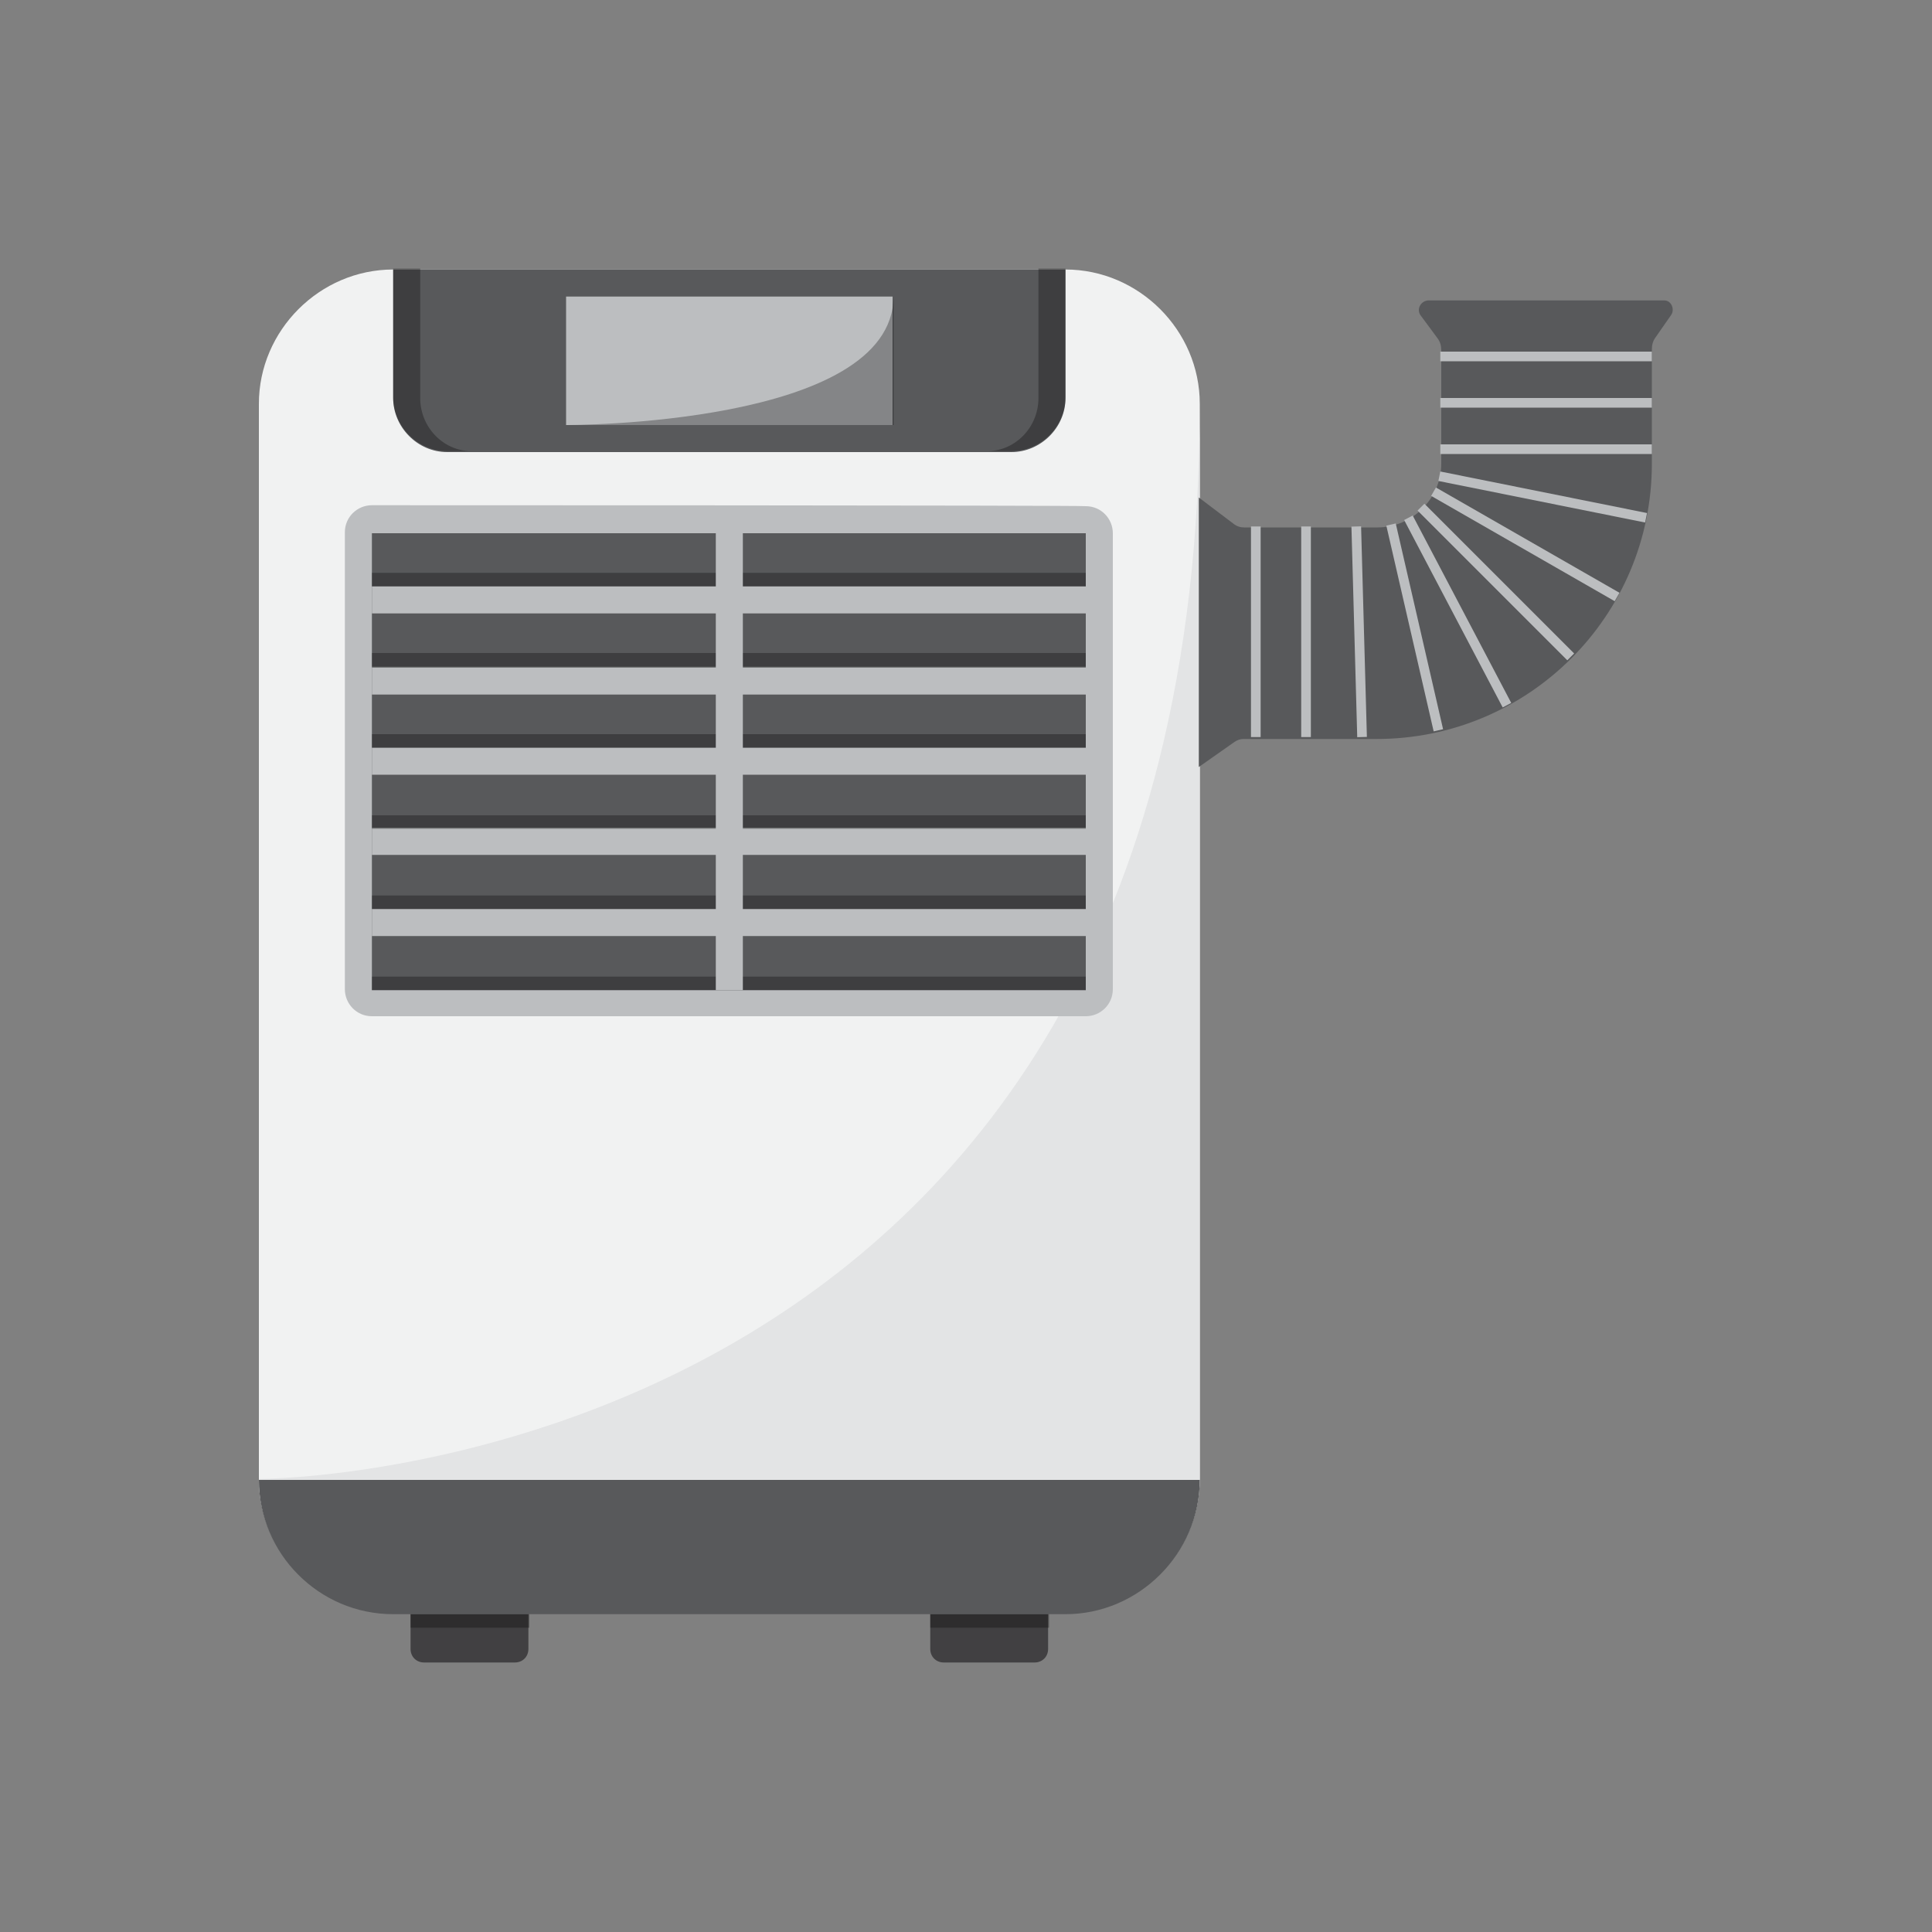 <?xml version="1.0" encoding="utf-8"?>
<!-- Generator: Adobe Illustrator 24.1.2, SVG Export Plug-In . SVG Version: 6.00 Build 0)  -->
<svg version="1.1" id="Layer_1" xmlns="http://www.w3.org/2000/svg" xmlns:xlink="http://www.w3.org/1999/xlink" x="0px" y="0px"
	 viewBox="0 0 200 200" style="enable-background:new 0 0 200 200;" xml:space="preserve">
<rect x="0" y="0" width="200" height="200" fill="#808080" stroke="none"/>
<style type="text/css">
	.st0{display:none;}
	.st1{display:inline;}
	.st2{fill:#188342;}
	.st3{fill:#167038;}
	.st4{display:inline;fill:#525251;}
	.st5{display:inline;fill:#686969;}
	.st6{display:inline;fill:#CECCCB;}
	.st7{display:inline;fill:#FFFFFF;}
	.st8{display:inline;fill:#333333;}
	.st9{fill:#86BE57;}
	.st10{fill:#74A44C;}
	.st11{fill:#4DA0D8;}
	.st12{fill:#448AB9;}
	.st13{fill:#1B75BB;}
	.st14{fill:#1C65A0;}
	.st15{fill:#D72328;}
	.st16{fill:#B92A2D;}
	.st17{fill:#9B479A;}
	.st18{fill:#7C427C;}
	.st19{fill:#FFFFFF;}
	.st20{fill:#E3E3E3;}
	.st21{fill:#FFCC67;}
	.st22{fill:#FCB941;}
	.st23{fill:#FCAF3A;}
	.st24{fill:#F68838;}
	.st25{fill:#C3996B;}
	.st26{fill:#B38659;}
	.st27{fill:#F1F2F2;}
	.st28{fill:#E3E4E5;}
	.st29{fill:#58595B;}
	.st30{opacity:0.3;enable-background:new    ;}
	.st31{fill:#BCBEC0;}
	.st32{fill:#414042;}
	.st33{fill:none;stroke:#BCBEC0;stroke-miterlimit:10;}
</style>
<g id="azzurro_sito">
</g>
<g id="altro" class="st0">
	<g class="st1">
		<rect x="-240.1" y="-285.8" class="st2" width="73.5" height="73.5"/>
		<rect x="-240.1" y="-246" class="st3" width="73.5" height="73.5"/>
	</g>
	<rect x="-156.5" y="-154.3" class="st4" width="73.5" height="114.6"/>
	<rect x="-73" y="-154.3" class="st5" width="73.5" height="114.6"/>
	<rect x="10.6" y="-154.3" class="st6" width="73.5" height="114.6"/>
	<rect x="94.1" y="-154.3" class="st7" width="73.5" height="114.6"/>
	<rect x="-240" y="-154.3" class="st8" width="73.5" height="114.6"/>
	<g class="st1">
		<rect x="-156.6" y="-285.8" class="st9" width="73.5" height="73.5"/>
		<rect x="-156.6" y="-244.9" class="st10" width="73.5" height="73.5"/>
	</g>
	<g class="st1">
		<rect x="-73.1" y="-285.8" class="st11" width="73.5" height="73.5"/>
		<rect x="-73.1" y="-246" class="st12" width="73.5" height="73.5"/>
	</g>
	<g class="st1">
		<rect x="10.4" y="-285.8" class="st13" width="73.5" height="73.5"/>
		<rect x="10.4" y="-246" class="st14" width="73.5" height="73.5"/>
	</g>
	<g class="st1">
		<rect x="344.6" y="-285.8" class="st15" width="73.5" height="73.5"/>
		<rect x="344.6" y="-246" class="st16" width="73.5" height="73.5"/>
	</g>
	<g class="st1">
		<rect x="428.1" y="-285.8" class="st17" width="73.5" height="73.5"/>
		<rect x="428.1" y="-246" class="st18" width="73.5" height="73.5"/>
	</g>
	<g class="st1">
		<rect x="511.6" y="-285.8" class="st19" width="73.5" height="73.5"/>
		<rect x="511.6" y="-246" class="st20" width="73.5" height="73.5"/>
	</g>
	<g class="st1">
		<rect x="177.5" y="-285.8" class="st21" width="73.5" height="73.5"/>
		<rect x="177.5" y="-246" class="st22" width="73.5" height="73.5"/>
	</g>
	<g class="st1">
		<rect x="261" y="-285.8" class="st23" width="73.5" height="73.5"/>
		<rect x="261" y="-246" class="st24" width="73.5" height="73.5"/>
	</g>
	<g class="st1">
		<rect x="94" y="-285.8" class="st25" width="73.5" height="73.5"/>
		<rect x="94" y="-244.9" class="st26" width="73.5" height="73.5"/>
	</g>
</g>
<g>
	<g>
		<g>
			<path class="st27" d="M124.2,153.1c0,7.6-6.3,13.9-13.9,13.9H40.7c-7.6,0-13.9-6.3-13.9-13.9V41.8c0-7.6,6.3-13.9,13.9-13.9h69.6
				c7.6,0,13.9,6.3,13.9,13.9L124.2,153.1L124.2,153.1z"/>
			<path class="st28" d="M26.8,153.1c0,7.6,6.3,13.9,13.9,13.9h69.6c7.6,0,13.9-6.3,13.9-13.9V41.8
				C124.2,153.3,26.8,153.1,26.8,153.1z"/>
		</g>
		<path class="st29" d="M40.7,167.1h69.6c7.6,0,13.9-6.3,13.9-13.9H26.8C26.8,160.8,33,167.1,40.7,167.1z"/>
		<g>
			<g>
				<path class="st29" d="M104.7,27.9H46.3h-5.6v5.6l0,0v7.7c0,3,2.5,5.6,5.6,5.6h58.4c3,0,5.6-2.5,5.6-5.6v-7.7l0,0v-5.6H104.7z"/>
				<g>
					<path class="st30" d="M43.5,41.2v-7.8l0,0v-5.6h-2.8v5.6l0,0v7.7c0,3,2.5,5.6,5.6,5.6H49C46,46.8,43.5,44.3,43.5,41.2z"/>
					<path class="st30" d="M107.5,41.2v-7.8l0,0v-5.6h2.8v5.6l0,0v7.7c0,3-2.5,5.6-5.6,5.6H102C105,46.8,107.5,44.3,107.5,41.2z"/>
				</g>
			</g>
			<g>
				<rect x="58.6" y="30.7" class="st31" width="33.8" height="13.3"/>
				<path class="st30" d="M58.6,44h33.9V30.7C92.4,44.1,58.6,44,58.6,44z"/>
			</g>
		</g>
		<g>
			<g>
				<path class="st32" d="M42.5,167.1v3.6c0,0.8,0.6,1.4,1.4,1.4h9.4c0.8,0,1.4-0.6,1.4-1.4v-3.6H42.5z"/>
				<rect x="42.5" y="167.1" class="st30" width="12.3" height="1.4"/>
			</g>
			<g>
				<path class="st32" d="M96.3,167.1v3.6c0,0.8,0.6,1.4,1.4,1.4h9.4c0.8,0,1.4-0.6,1.4-1.4v-3.6H96.3z"/>
				<rect x="96.3" y="167.1" class="st30" width="12.3" height="1.4"/>
			</g>
		</g>
		<g>
			<path class="st31" d="M38.5,52.3c-1.5,0-2.8,1.2-2.8,2.8v47.3c0,1.5,1.2,2.8,2.8,2.8h73.9c1.5,0,2.8-1.2,2.8-2.8V55.2
				c0-1.5-1.2-2.8-2.8-2.8C112.4,52.3,38.5,52.3,38.5,52.3z"/>
			<rect x="38.5" y="55.2" class="st29" width="73.9" height="47.3"/>
			<g>
				<rect x="38.5" y="60.7" class="st31" width="73.9" height="2.8"/>
				<rect x="38.5" y="69.1" class="st31" width="73.9" height="2.8"/>
				<rect x="38.5" y="77.4" class="st31" width="73.9" height="2.8"/>
				<rect x="38.5" y="85.7" class="st31" width="73.9" height="2.8"/>
				<rect x="38.5" y="94.1" class="st31" width="73.9" height="2.8"/>
			</g>
			<g>
				<rect x="38.5" y="59.3" class="st30" width="73.9" height="1.4"/>
				<rect x="38.5" y="67.6" class="st30" width="73.9" height="1.4"/>
				<rect x="38.5" y="76" class="st30" width="73.9" height="1.4"/>
				<rect x="38.5" y="84.4" class="st30" width="73.9" height="1.4"/>
				<rect x="38.5" y="92.7" class="st30" width="73.9" height="1.4"/>
				<rect x="38.5" y="101.1" class="st30" width="73.9" height="1.4"/>
			</g>
			<rect x="74.1" y="55.2" class="st31" width="2.8" height="47.3"/>
		</g>
	</g>
	<g>
		<path class="st29" d="M147.1,32.7l1.7,2.3c0.3,0.4,0.4,0.8,0.4,1.3v11.7c0,3.6-3,6.6-6.6,6.6h-13.8c-0.4,0-0.7-0.1-1-0.3l-3.7-2.8
			v27.9l3.7-2.6c0.3-0.2,0.6-0.3,0.9-0.3h13.8c15.7,0,28.5-12.7,28.5-28.5V36.2c0-0.5,0.1-0.9,0.4-1.3l1.6-2.3
			c0.4-0.6,0-1.5-0.7-1.5h-24.5C147,31.2,146.6,32.1,147.1,32.7z"/>
		<line class="st33" x1="130" y1="76.3" x2="130" y2="54.5"/>
		<line class="st33" x1="171" y1="36.9" x2="149.1" y2="36.9"/>
		<line class="st33" x1="171" y1="41.7" x2="149.1" y2="41.7"/>
		<line class="st33" x1="171" y1="46.5" x2="149.1" y2="46.5"/>
		<line class="st33" x1="135.2" y1="76.3" x2="135.2" y2="54.5"/>
		<line class="st33" x1="162.6" y1="68" x2="147.1" y2="52.5"/>
		<line class="st33" x1="141" y1="76.3" x2="140.4" y2="54.5"/>
		<line class="st33" x1="148.9" y1="75.6" x2="144" y2="54.3"/>
		<line class="st33" x1="170.4" y1="53.6" x2="149" y2="49.3"/>
		<line class="st33" x1="156" y1="73" x2="145.8" y2="53.6"/>
		<line class="st33" x1="167.4" y1="61.8" x2="148.4" y2="50.9"/>
	</g>
</g>
</svg>
